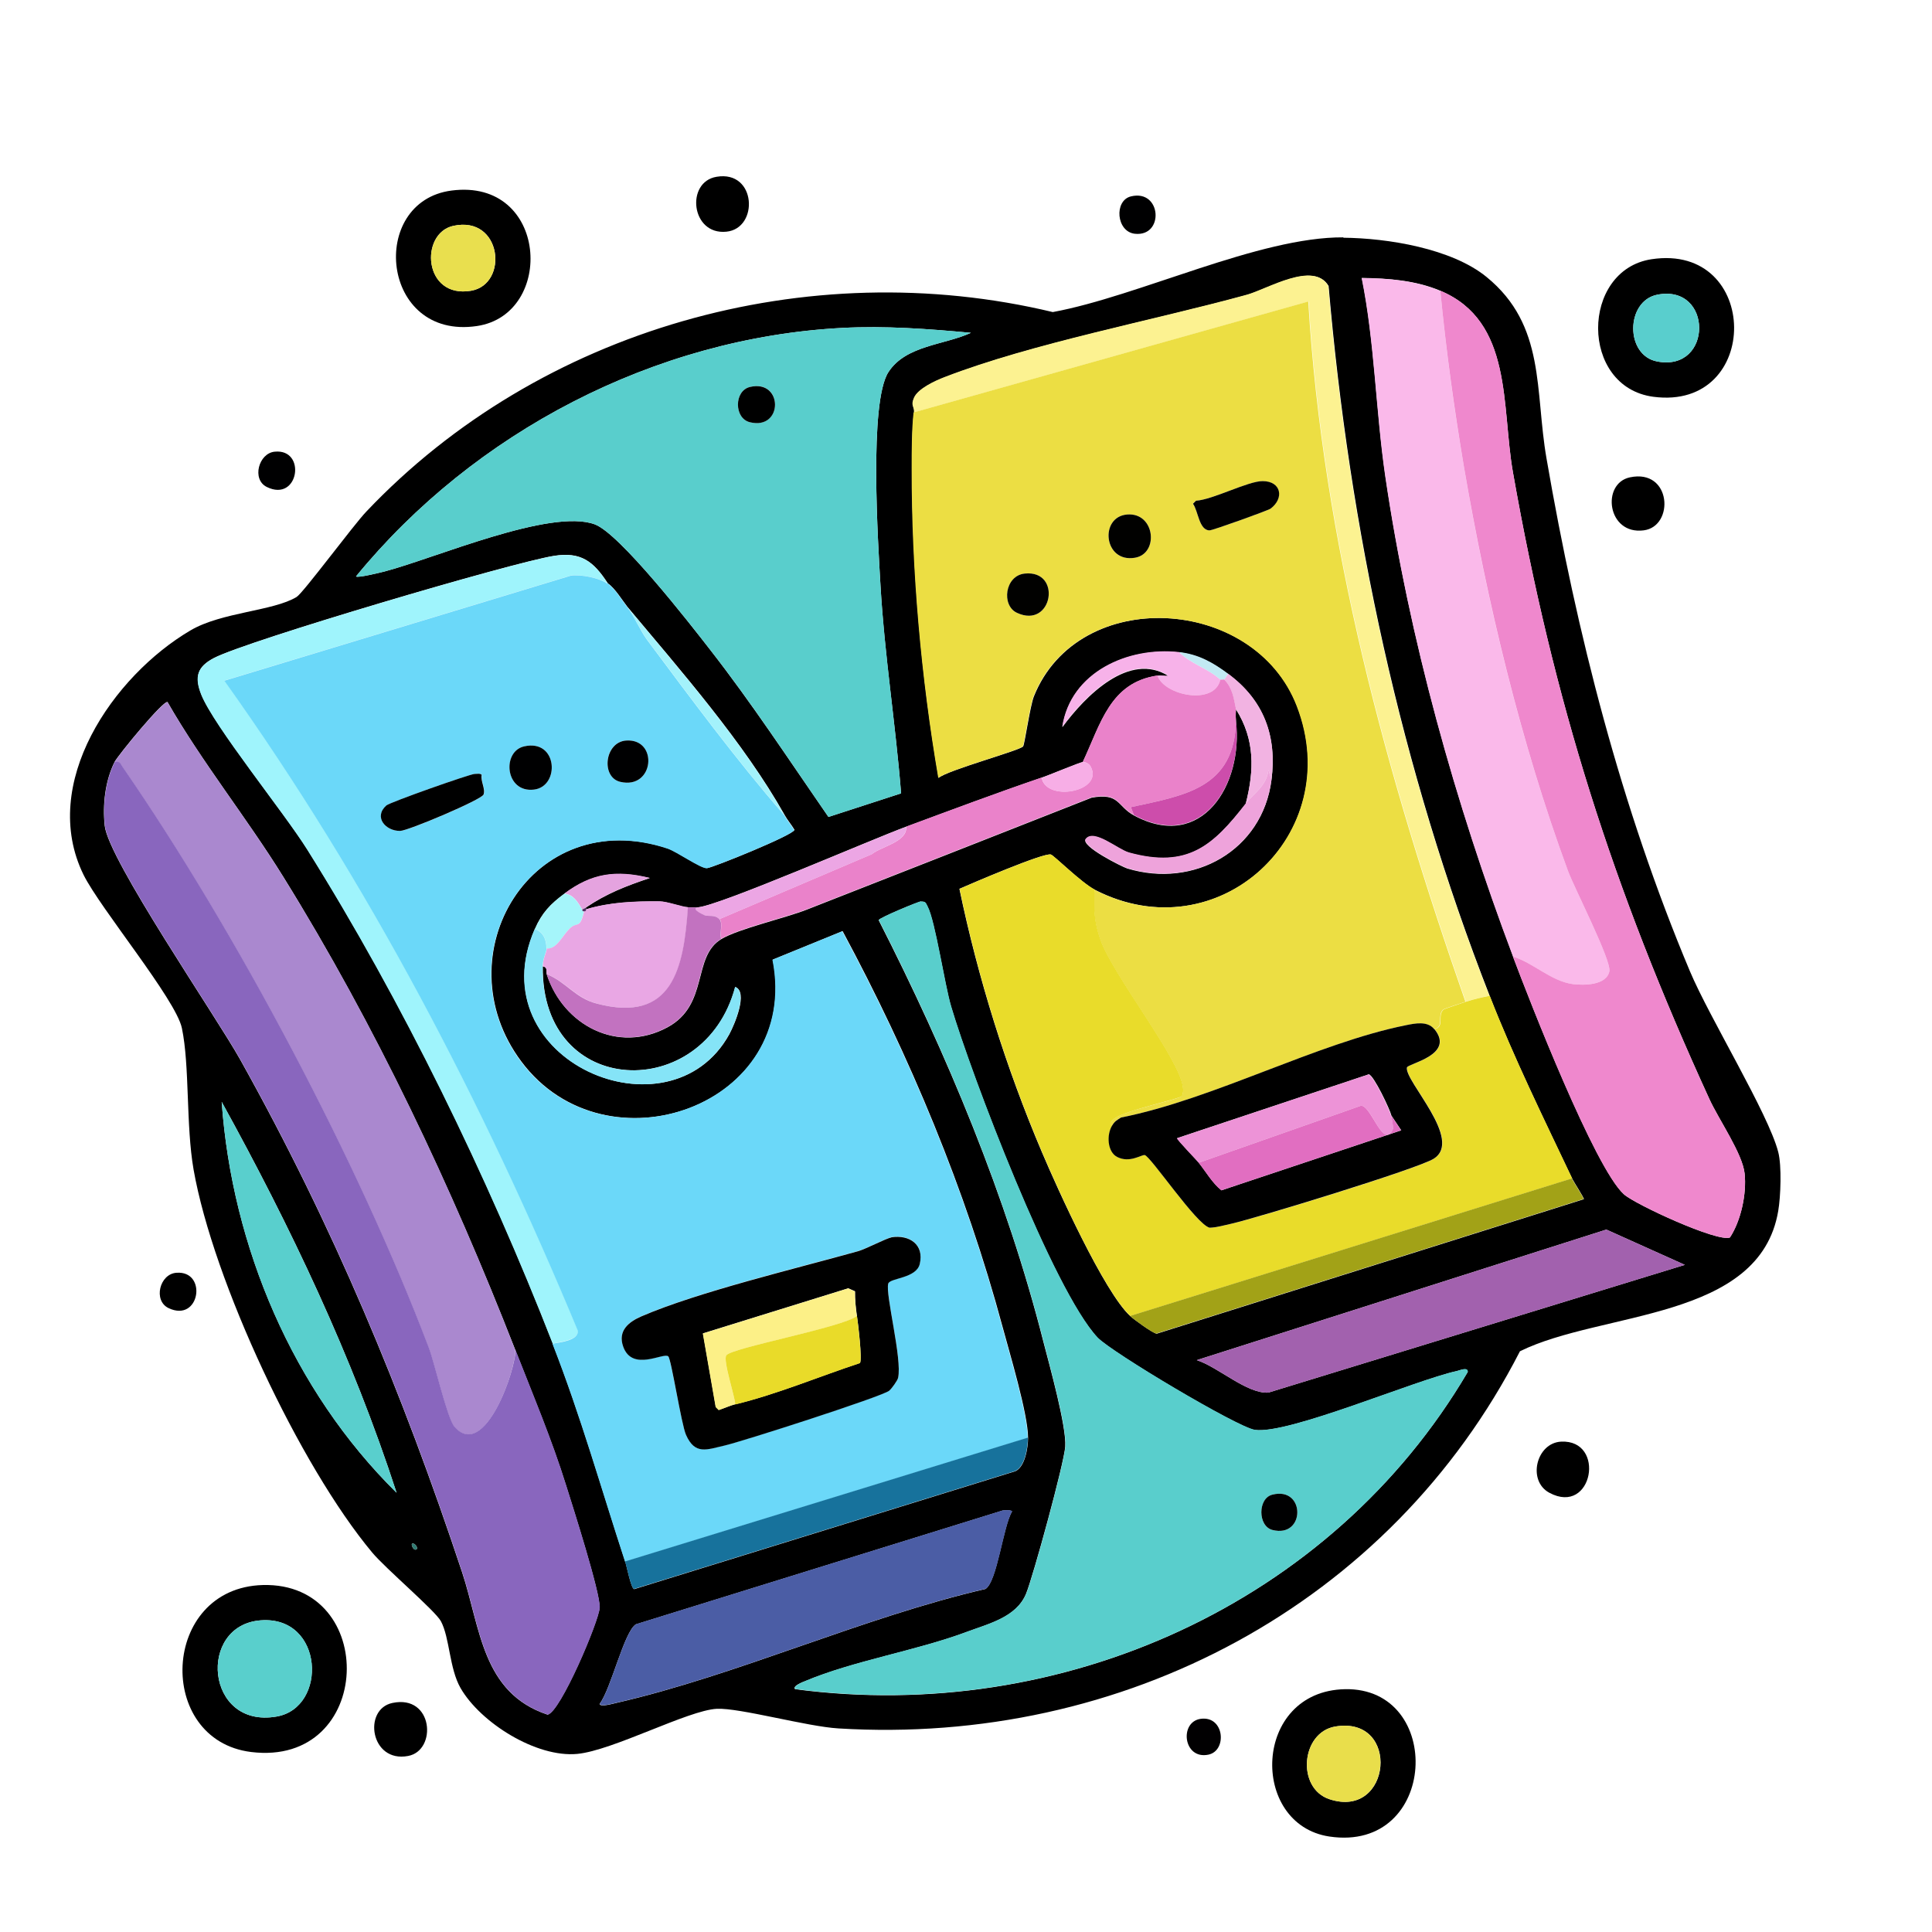 <?xml version="1.0" encoding="UTF-8"?>
<svg id="Layer_1" xmlns="http://www.w3.org/2000/svg" version="1.1" viewBox="0 0 1024 1024">
  <!-- Generator: Adobe Illustrator 29.1.0, SVG Export Plug-In . SVG Version: 2.1.0 Build 142)  -->
  <defs>
    <style>
      .st0 {
        fill: #59cfcc;
      }

      .st1 {
        fill: #a3f2fb;
      }

      .st2 {
        fill: #000001;
      }

      .st3 {
        fill: #fcf087;
      }

      .st4 {
        fill: #59cfcd;
      }

      .st5 {
        fill: #c272c0;
      }

      .st6 {
        fill: #c2e9f3;
      }

      .st7 {
        fill: #8966be;
      }

      .st8 {
        fill: #aa88cf;
      }

      .st9 {
        fill: #f2b3e2;
      }

      .st10 {
        fill: #a2a217;
      }

      .st11 {
        fill: #ed93d7;
      }

      .st12 {
        fill: #fcf291;
      }

      .st13 {
        fill: #4b5da5;
      }

      .st14 {
        fill: #59cecd;
      }

      .st15 {
        fill: #e16ec1;
      }

      .st16 {
        fill: #cd4dab;
      }

      .st17 {
        fill: #6bd8f9;
      }

      .st18 {
        fill: #ea82ca;
      }

      .st19 {
        fill: #ef88cd;
      }

      .st20 {
        fill: #a5f5fa;
      }

      .st21 {
        fill: #e9db29;
      }

      .st22 {
        fill: #fab9ea;
      }

      .st23 {
        fill: #e9df4e;
      }

      .st24 {
        fill: #f7b2e9;
      }

      .st25 {
        fill: #17729c;
      }

      .st26 {
        fill: #010000;
      }

      .st27 {
        fill: #010100;
      }

      .st28 {
        fill: #59cecc;
      }

      .st29 {
        fill: #eea3db;
      }

      .st30 {
        fill: #317b72;
      }

      .st31 {
        fill: #e9dc2a;
      }

      .st32 {
        fill: #e9de4b;
      }

      .st33 {
        fill: #a261ae;
      }

      .st34 {
        fill: #9ff4fc;
      }

      .st35 {
        fill: #f7aee6;
      }

      .st36 {
        fill: #85e4f7;
      }

      .st37 {
        fill: #010001;
      }

      .st38 {
        fill: #ecde43;
      }

      .st39 {
        fill: #e9a7e4;
      }

      .st40 {
        fill: #eca6e4;
      }

      .st41 {
        fill: #542b62;
      }

      .st42 {
        fill: #e5a3df;
      }
    </style>
  </defs>
  <path d="M379.8,93.7c21.2-3.6,22.5,27.4,5.2,29.1-18.8,1.9-21.7-26.4-5.2-29.1Z"/>
  <path d="M239.3,101c51.3-6.7,55.1,65.6,13.5,71.8-51.1,7.6-57.8-66-13.5-71.8ZM240.3,119.7c-18,3.9-16,38.7,9.4,34.4,20.1-3.5,16.4-40-9.4-34.4Z"/>
  <path class="st2" d="M599.4,104.1c16.3-4,17.8,21.5,2.1,19.8-9.9-1.1-11.1-17.6-2.1-19.8Z"/>
  <path class="st23" d="M240.3,119.7c25.7-5.6,29.5,30.9,9.4,34.4-25.4,4.4-27.4-30.4-9.4-34.4Z"/>
  <path d="M711.9,126c23.6.2,57.5,5.7,76,20.8,31.5,25.7,25.5,60.3,31.8,96.3,16,92.7,39.5,184.9,76,271.7,10.4,24.7,41.6,75.5,46.8,95.8,1.9,7.3,1.3,23.7,0,31.2-9.8,58.3-93.6,53-136.9,74.4-68.9,134.5-210.7,209.1-361.2,199.9-16.8-1-52.5-11-64.5-10.4-15.3.8-55.1,22.1-73.9,23.9-21.7,2.1-51.3-16.5-61.9-34.9-6-10.5-5.7-26.6-10.4-35.4-2.9-5.5-29.4-28-36.4-36.4-38.5-46.1-84.3-143.9-94.7-203-4.1-23.5-2-55-6.2-75-3.2-15.2-43.2-63.3-52.1-81.2-23.8-48.4,15.7-105.5,56.7-129.6,16.5-9.7,43.9-10.2,56.2-17.7,3.5-2.1,30.1-38.1,37-45.3,91.8-96.8,233.7-136.9,363.8-105.7,45.6-8.4,109.3-39.9,154.1-39.6ZM484.4,218.6c-1,9.3-1,20.3-1,29.7,0,54.1,4.9,110.9,14.1,164,5-4.2,43.2-14.5,44.8-16.7.8-1.1,3.7-21.5,5.7-26.5,23.6-58.8,116.9-53.5,139.5,5.2,26.2,68.2-42,130.9-107.2,97.3-7.2-3.7-21.9-18.4-23.4-18.7-4.1-.9-41.8,15.3-48.4,18.2,9.9,47.5,24.7,94.8,43.7,139.5,8.3,19.6,33.1,74.3,46.8,86.9,1.9,1.8,12.1,9.2,14.1,9.4l226.4-71.3c.2-.6-5.5-9.4-6.2-10.9-15.2-32.1-30.8-63.7-43.7-96.8-47.1-120.5-74.3-247.2-85.4-376.3-7.9-13.4-32.3,1.7-43.2,4.7-49.4,13.6-113.8,25.7-160.3,43.7-4.7,1.8-14,6-16.1,10.9-1.9,4.3.3,4.6,0,7.8ZM801.9,507c8.9,23.7,43.4,112,58.8,126,6,5.4,49.6,25.5,56.2,22.9,5.9-9,8.9-23.3,7.8-33.8-1.1-10.6-13.7-28.6-18.7-39.6-51.1-111.5-82.7-210.8-104.1-332.1-6.2-35.1.1-80.1-38.5-96.3-13.1-5.5-27.5-6.6-41.6-6.8,6.9,34.1,7.4,70.3,12.5,105.1,12.6,86.1,37.1,173.3,67.7,254.5ZM446.4,173.8c-99.3,5.2-195.1,55.2-257.7,131.7.7,1,13.1-2.1,15.1-2.6,26.7-7,88-33.6,111.4-25,13.2,4.8,50.4,52.6,60.9,66.1,22.4,28.7,42.3,59.1,63,89l38.5-12.5c-2.9-36.6-8.8-73.1-10.9-109.8-1.3-22.6-6.2-97.5,4.2-113.5,9.2-14.2,29.6-14.3,43.7-20.8-22.6-2.1-45.5-3.8-68.2-2.6ZM292.9,712.1c15.2,39,25.6,76.1,38.5,115.6.8,2.4,3,14,4.7,14.6l202-62.5c5.2-2.2,6.8-12.6,6.8-17.7,0-12.6-9.8-45-13.5-58.8-19.6-72.8-49.2-143.6-84.8-209.8l-37,15.1c15.3,77.5-88.3,114.1-133.2,54.1-42.4-56.5,5.6-136.9,77.6-113,5.1,1.7,17.5,10.6,20.8,10.4,2.8-.1,46.2-17.7,46.3-20.3-1.6-2.7-3.7-5.1-5.2-7.8-21.6-38.4-55.1-76.6-83.3-110.3-2.8-3.6-6.7-10-10.4-12.5-7.6-11.7-14.3-16.9-28.6-14.6-22.1,3.5-162.3,44.9-180.1,54.1-8.9,4.6-10.5,9.9-6.8,19.3,6.7,16.7,43.9,62.6,56.2,82.2,50.6,80.6,95.5,173.1,130.1,261.8ZM613.5,358.1c-25.2,3.7-30.1,25.6-39.6,45.8-1.2,0-18.5,7.2-21.9,8.3-24,8.2-48,17.2-71.8,26-18.6,6.8-98.8,41.8-110.3,42.7-1.7.1-3.5,0-5.2,0-3,0-11.1-3.1-15.1-3.1-13.4-.1-26.1.3-39,4.2v-1c10.9-7.4,21.3-11.4,33.8-15.6-17.9-4.3-30.8-2.5-45.3,8.3-7.3,5.4-11.9,10.1-15.6,18.7-30.4,69.7,71.6,113.1,103.1,55.7,2.8-5.2,10.1-22.4,3.1-25-16.3,61.6-102.9,59.5-102-10.9,2.8.6,1.7,2.8,2.1,4.2,8.8,27.1,37.7,42.3,64,28.1,22.2-12,12.9-37.5,28.6-46.8,9.3-5.5,33.6-11,45.3-15.6,50.3-19.7,100.6-39.5,150.9-59.3,14.9-2.7,13.4,4.5,22.4,9.4,36,19.4,58-16.2,54.1-50-.3-3,0-5.9,0-6.2,10.1,16,9.7,32.3,5.2,50-17.3,22.2-30.7,34.6-61.9,26-6-1.7-18.4-12.7-22.9-7.3-3.1,3.7,19.6,14.9,21.9,15.6,35.5,10.8,71.7-9.6,76.5-46.8,3-23.2-4-42.3-22.9-56.2-8-5.9-15.9-10.3-26-11.5-27.2-3-57.5,10.6-61.9,39.6,12.2-16.6,35.5-40.2,56.2-27.1-1.9.2-3.9-.3-5.7,0ZM60.7,403.9c-5,10-6.4,22.7-5.2,33.8,2,18,58.7,100.5,71.8,123.9,49.4,88.4,85.7,175.7,117.6,271.7,9.8,29.5,10.5,63.9,45.3,75.5,6.7-1.2,27.2-49.6,27.6-56.7.4-7.8-14.3-53.7-17.7-64.5-7.7-24.7-17.7-48.3-27.1-72.4-33.7-86.2-74-171.7-122.8-250.4-19.5-31.5-43.1-60.7-61.4-92.7-2.1-1.2-26.3,28.2-28.1,31.8ZM488.1,477.8c-1.2,0-22.1,8.7-22.4,9.9,36,70.6,67.9,146.7,87.4,223.8,3.1,12,12.2,44.6,11.5,55.2-.6,8.8-17,68.8-20.8,78.1-5.2,12.5-19.8,15.8-31.8,20.3-26.6,9.9-59.7,15.2-85.4,26-.8.3-6.8,2.5-5.2,4.2,141,18.7,284.2-45.1,356.5-168.1,0-2.8-4.3-.8-5.7-.5-22.6,5-89.5,33.8-107.2,31.2-9.1-1.3-75.9-41.1-83.3-48.9-23.5-25-66.9-139.3-77.6-175.4-3.5-11.7-8.4-45.3-12.5-53.1-1.1-2.1-1-2.7-3.6-2.6ZM117.5,584c5.5,76.8,37.7,152.9,92.7,207.2-23.4-72.1-56.1-140.9-92.7-207.2ZM851.4,651.7l-217.1,69.2c11.3,3.6,26.7,18,38,17.2l220.7-67.7-41.6-18.7ZM531.8,800.5l-194.7,60.4c-6.3,3.7-13.2,34.3-19.3,42.2.3,1.9,7.4-.2,8.8-.5,64.2-14.7,130.8-45.4,195.7-60.4,6.2-3.9,9.3-33.3,14.1-41.1-.6-.8-3.6-.7-4.7-.5ZM218.4,818.2c-.6.3.6,3.6,2.1,3.1,1.6-.5-.7-3.8-2.1-3.1Z"/>
  <path d="M875.3,137.4c57.9-8.8,58.6,80.5,1,72.9-39.1-5.2-38.6-67.1-1-72.9ZM878.4,156.2c-16.8,3.3-17.2,32.2,0,35.4,29.6,5.6,29.6-41.2,0-35.4Z"/>
  <path class="st12" d="M789.4,527.8c-4.1.8-8.5,1.8-12.5,3.1-41.9-119.9-75.6-243.5-83.3-371.1l-209.2,58.8c.3-3.2-1.9-3.5,0-7.8,2.1-4.9,11.4-9.1,16.1-10.9,46.5-18,110.9-30.1,160.3-43.7,10.9-3,35.3-18.1,43.2-4.7,11,129.1,38.3,255.8,85.4,376.3Z"/>
  <path class="st22" d="M763.4,154.1c3,31.1,7.2,62.4,12.5,93.2,12.2,71.8,30,146.2,55.2,214.4,3.5,9.4,23,47.3,21.9,53.1-1.4,7.4-13.5,7.5-19.3,6.8-11.6-1.4-21-11.4-31.8-14.6-30.6-81.3-55-168.4-67.7-254.5-5.1-34.9-5.6-71-12.5-105.1,14.1.1,28.6,1.3,41.6,6.8Z"/>
  <path class="st19" d="M801.9,507c10.7,3.2,20.2,13.1,31.8,14.6,5.7.7,17.8.7,19.3-6.8,1.1-5.8-18.4-43.7-21.9-53.1-25.2-68.3-42.9-142.7-55.2-214.4-5.2-30.8-9.5-62.1-12.5-93.2,38.7,16.2,32.3,61.2,38.5,96.3,21.4,121.3,53,220.6,104.1,332.1,5,10.9,17.7,29,18.7,39.6,1.1,10.6-1.9,24.9-7.8,33.8-6.6,2.6-50.2-17.5-56.2-22.9-15.5-13.9-49.9-102.3-58.8-126Z"/>
  <path class="st14" d="M878.4,156.2c29.6-5.8,29.6,41,0,35.4-17.2-3.2-16.8-32.1,0-35.4Z"/>
  <path class="st38" d="M776.9,530.9c-1.8.6-11.5,3.7-12,4.2-3.4,3.1.8,9-4.7,10.4-3.6-4.4-10.2-3.1-15.1-2.1-47,9.4-102.3,39.4-150.9,48.9-2.2,1.3-3.2,1.9-4.7,4.2-2.5-.7.2-3,1-3.6,6.3-4.6,35-10.3,35.9-12,.8-1.3.7-3.3.5-4.7-1.9-15.4-36.8-58.7-43.7-78.1-3.4-9.6-3.7-16.6-3.1-26.5,65.3,33.6,133.5-29.1,107.2-97.3-22.6-58.7-115.9-64-139.5-5.2-2,5.1-4.9,25.5-5.7,26.5-1.6,2.1-39.7,12.5-44.8,16.7-9.1-53.1-14.2-109.9-14.1-164,0-9.4,0-20.4,1-29.7l209.2-58.8c7.7,127.6,41.4,251.3,83.3,371.1ZM669.2,255c-7.7,0-26.3,9.8-35.4,10.4l-1.6,1.6c2.9,3.8,3.3,14,8.8,14.1,1.7,0,30.9-10.4,32.3-11.5,7.4-5.5,5.8-14.5-4.2-14.6ZM597.4,272.7c-14.8,1.2-12.5,25.8,4.2,22.9,12.8-2.2,10.6-24.1-4.2-22.9ZM543.2,304c-10.5,1-12.6,16.9-4.2,20.8,18.9,8.8,24.1-22.8,4.2-20.8Z"/>
  <path class="st28" d="M446.4,173.8c22.7-1.2,45.6.5,68.2,2.6-14.1,6.5-34.5,6.6-43.7,20.8-10.4,16-5.5,90.9-4.2,113.5,2.2,36.7,8,73.2,10.9,109.8l-38.5,12.5c-20.7-29.9-40.6-60.4-63-89-10.5-13.5-47.7-61.3-60.9-66.1-23.4-8.6-84.7,18-111.4,25-2,.5-14.4,3.6-15.1,2.6,62.6-76.5,158.3-126.5,257.7-131.7ZM397.5,205.1c-8.5,2-8.5,16.7,0,18.7,17.7,4.2,17.7-23,0-18.7Z"/>
  <path d="M397.5,205.1c17.7-4.2,17.7,23,0,18.7-8.5-2-8.5-16.7,0-18.7Z"/>
  <path class="st2" d="M145.6,239.4c17-1.7,12.8,27.1-4.2,18.7-8.1-4-4.3-17.9,4.2-18.7Z"/>
  <path d="M863.9,253c22.1-4.7,23.7,26,7.3,28.1-19.4,2.5-22.6-24.9-7.3-28.1Z"/>
  <path class="st26" d="M669.2,255c9.9,0,11.6,9.1,4.2,14.6-1.4,1-30.6,11.5-32.3,11.5-5.6,0-6-10.3-8.8-14.1l1.6-1.6c9.1-.6,27.7-10.5,35.4-10.4Z"/>
  <path class="st27" d="M597.4,272.7c14.8-1.2,17,20.7,4.2,22.9-16.7,2.9-19-21.7-4.2-22.9Z"/>
  <path class="st34" d="M322,309.2c-4.4-2.9-13.7-4.8-19.3-4.2l-183.7,55.7c76.2,107,137,223.3,187.4,344.6.2,5.1-9.4,5.9-13.5,6.8-34.6-88.7-79.6-181.2-130.1-261.8-12.3-19.7-49.6-65.5-56.2-82.2-3.7-9.4-2.1-14.6,6.8-19.3,17.7-9.2,158-50.6,180.1-54.1,14.3-2.3,21,2.8,28.6,14.6Z"/>
  <path class="st27" d="M543.2,304c19.9-2,14.7,29.6-4.2,20.8-8.4-3.9-6.4-19.8,4.2-20.8Z"/>
  <path class="st17" d="M322,309.2c3.8,2.5,7.6,8.9,10.4,12.5,3.8,4.9,7,12.6,10.4,17.2,23.5,31.5,47.2,63.6,72.9,93.2,1.5,2.7,3.6,5.1,5.2,7.8-.1,2.6-43.6,20.1-46.3,20.3-3.3.2-15.8-8.7-20.8-10.4-72-23.9-119.9,56.5-77.6,113,45,59.9,148.5,23.3,133.2-54.1l37-15.1c35.6,66.2,65.3,137,84.8,209.8,3.7,13.8,13.5,46.2,13.5,58.8l-213.4,65.6c-12.9-39.4-23.3-76.6-38.5-115.6,4.1-.8,13.7-1.6,13.5-6.8-50.4-121.3-111.1-237.6-187.4-344.6l183.7-55.7c5.6-.7,14.9,1.2,19.3,4.2ZM331.9,392.5c-11.5.7-13.6,19.4-3.1,21.9,18,4.2,20.3-22.9,3.1-21.9ZM277.8,395.6c-11.8,2.7-10.1,24.7,5.2,22.9,13.9-1.6,12.7-27-5.2-22.9ZM251.7,410.2c-2.5,0-45,15-46.8,16.7-6.9,6.2-.5,13.7,7.3,13.5,4.3,0,43.3-16.6,44.2-19.3,1.1-3-1.7-7.1-1-10.4-.7-.9-2.5-.5-3.6-.5ZM472.4,655.8c-2.7.4-13.4,6.1-17.7,7.3-32.9,9.1-84.5,21.5-114.5,34.4-6.8,2.9-12.9,7.7-9.9,16.1,4.8,13.6,21.5,2.9,23.9,5.2,1.5,1.5,6.9,36,9.4,41.6,4.8,10.8,11,7.8,20.3,5.7,9.1-2,83.9-26.2,87.4-29.1,1.4-1.1,4.4-5.3,4.7-6.8,2.3-9.8-6.9-44.6-5.2-50,.9-3,14.8-2.7,16.7-10.4,2.4-10.2-5.4-15.6-15.1-14.1Z"/>
  <path class="st1" d="M415.7,432c-25.7-29.5-49.3-61.6-72.9-93.2-3.4-4.6-6.7-12.3-10.4-17.2,28.2,33.8,61.7,72,83.3,110.3Z"/>
  <path class="st24" d="M624.9,345.6c6.4,6.4,14.9,8.3,21.9,14.6-3,13.9-29.7,8.5-33.3-2.1,1.8-.3,3.9.2,5.7,0-20.7-13.2-44,10.5-56.2,27.1,4.4-29,34.8-42.6,61.9-39.6Z"/>
  <path class="st6" d="M651,357.1l-2.1,3.1c-.2-.2-1.9.2-2.1,0-7-6.2-15.4-8.2-21.9-14.6,10.2,1.1,18,5.5,26,11.5Z"/>
  <path class="st9" d="M673.9,413.3l-1.6-5.2c-1,8.5-8.1,12.7-12,17.7,4.5-17.7,4.9-33.9-5.2-50-1.3-5.8-1.9-11.1-6.2-15.6l2.1-3.1c18.9,14,25.9,33,22.9,56.2Z"/>
  <path class="st18" d="M613.5,358.1c3.6,10.6,30.3,16,33.3,2.1.2.2,1.9-.2,2.1,0,4.4,4.5,5,9.9,6.2,15.6,0,.3-.3,3.3,0,6.2-.7,35.8-27.2,39.6-55.7,45.8l1.6,4.2c-9-4.9-7.5-12.1-22.4-9.4-50.3,19.8-100.6,39.6-150.9,59.3-11.7,4.6-36,10.1-45.3,15.6-1.2-2.4,1-8.3-1-10.4l80.7-34.4c5-4.1,19-6.5,18.2-14.6,23.8-8.8,47.8-17.8,71.8-26,2.2,13.1,32.9,7.6,26-5.7-.7-1.4-2.4-2.5-4.2-2.6,9.5-20.2,14.4-42.1,39.6-45.8Z"/>
  <path class="st8" d="M273.1,715.2c.6,10.5-16.3,59.3-32.3,41.1-3.8-4.4-10.5-33.6-13.5-41.6-37.3-98.7-102.4-221.3-162.4-308.1-1.4-2-1.1-3.1-4.2-2.6,1.8-3.6,26-32.9,28.1-31.8,18.4,31.9,41.9,61.2,61.4,92.7,48.9,78.6,89.2,164.2,122.8,250.4Z"/>
  <path class="st16" d="M601,432l-1.6-4.2c28.5-6.2,55-10,55.7-45.8,3.9,33.7-18.1,69.4-54.1,50Z"/>
  <path class="st2" d="M331.9,392.5c17.2-1.1,14.9,26.1-3.1,21.9-10.4-2.4-8.4-21.1,3.1-21.9Z"/>
  <path class="st2" d="M277.8,395.6c17.9-4.1,19.1,21.3,5.2,22.9-15.3,1.8-17.1-20.2-5.2-22.9Z"/>
  <path class="st7" d="M273.1,715.2c9.4,24,19.4,47.6,27.1,72.4,3.4,10.8,18.1,56.8,17.7,64.5-.4,7.2-20.9,55.6-27.6,56.7-34.8-11.6-35.5-46-45.3-75.5-31.9-96-68.2-183.3-117.6-271.7-13.1-23.4-69.8-105.9-71.8-123.9-1.2-11.1.2-23.8,5.2-33.8,3.1-.5,2.8.6,4.2,2.6,60,86.8,125.1,209.5,162.4,308.1,3,8,9.7,37.3,13.5,41.6,15.9,18.2,32.8-30.7,32.3-41.1Z"/>
  <path class="st35" d="M552.1,412.2c3.4-1.1,20.7-8.4,21.9-8.3,1.7,0,3.4,1.2,4.2,2.6,6.9,13.3-23.9,18.8-26,5.7Z"/>
  <path class="st29" d="M673.9,413.3c-4.8,37.3-41,57.7-76.5,46.8-2.3-.7-25-11.9-21.9-15.6,4.5-5.4,16.9,5.6,22.9,7.3,31.2,8.6,44.7-3.8,61.9-26,3.9-5,11-9.2,12-17.7l1.6,5.2Z"/>
  <path d="M251.7,410.2c1.1,0,2.9-.4,3.6.5-.7,3.3,2.1,7.4,1,10.4-.9,2.7-39.9,19.2-44.2,19.3-7.8.1-14.2-7.4-7.3-13.5,1.9-1.7,44.4-16.7,46.8-16.7Z"/>
  <path class="st40" d="M381.3,487.2c-2.5-2.6-5.6-1.3-7.8-2.1-.3,0-7.7-3.3-3.6-4.2,11.5-.9,91.8-35.8,110.3-42.7.8,8-13.2,10.4-18.2,14.6l-80.7,34.4Z"/>
  <path class="st31" d="M580.2,471.6c-.5,9.9-.3,16.9,3.1,26.5,6.9,19.3,41.8,62.7,43.7,78.1.2,1.4.2,3.4-.5,4.7-1,1.6-29.6,7.4-35.9,12-.9.6-3.5,2.9-1,3.6-3.1,4.9-2.6,14,2.6,16.7,6.6,3.4,12.7-1.3,14.6-1,2.9.4,27.3,36.9,34.4,38.5,3.9-.1,7.7-1.3,11.5-2.1,13.7-3,98.6-29,107.2-34.4,16.1-10-15.5-41.3-14.1-48.4.4-2.1,25.7-6.6,14.6-20.3,5.5-1.4,1.2-7.3,4.7-10.4.5-.4,10.2-3.6,12-4.2,4-1.3,8.4-2.3,12.5-3.1,12.9,33.1,28.5,64.7,43.7,96.8l-234.2,72.9c-13.8-12.6-38.5-67.3-46.8-86.9-19-44.7-33.8-92-43.7-139.5,6.6-2.9,44.3-19.1,48.4-18.2,1.5.3,16.2,15,23.4,18.7Z"/>
  <path class="st42" d="M310.6,480.9c-.5.4-1.4.9-2.1,1-2.3-3.8-4.5-7.8-9.4-8.3,14.5-10.9,27.4-12.7,45.3-8.3-12.5,4.2-22.9,8.2-33.8,15.6Z"/>
  <path class="st20" d="M308.5,482c.2.3-.1,1.2,1,1-2.3,10.2-3.6,5.1-7.8,9.4-3.9,3.9-6.7,10.9-12,10.4,0-4.7-1.7-8.9-6.2-10.4,3.8-8.6,8.3-13.3,15.6-18.7,4.9.5,7.1,4.5,9.4,8.3Z"/>
  <path class="st39" d="M364.7,480.9c-2.2,32-8,61.7-48.4,51-11.5-3.1-16-11.4-26.5-15.6-.4-1.3.7-3.5-2.1-4.2,0-4.1,2.1-7.6,2.1-9.4,5.2.5,8.1-6.5,12-10.4,4.2-4.3,5.5.8,7.8-9.4,0,0,1.2.2,1-1,12.9-3.8,25.7-4.3,39-4.2,4,0,12.1,3,15.1,3.1Z"/>
  <path class="st28" d="M488.1,477.8c2.6,0,2.5.5,3.6,2.6,4.1,7.8,9,41.4,12.5,53.1,10.7,36.1,54.1,150.4,77.6,175.4,7.4,7.8,74.2,47.6,83.3,48.9,17.7,2.6,84.6-26.3,107.2-31.2,1.5-.3,5.8-2.3,5.7.5-72.3,123-215.5,186.8-356.5,168.1-1.5-1.6,4.4-3.8,5.2-4.2,25.6-10.8,58.8-16.1,85.4-26,12-4.5,26.5-7.8,31.8-20.3,3.8-9.2,20.2-69.2,20.8-78.1.7-10.6-8.4-43.1-11.5-55.2-19.6-77.1-51.4-153.2-87.4-223.8.2-1.2,21.2-9.9,22.4-9.9ZM674.4,792.2c-7.8,2-7.8,16.8,0,18.7,17.6,4.5,17.6-23.2,0-18.7Z"/>
  <path class="st41" d="M310.6,482c.2,1.2-1,1-1,1-1.2.2-.9-.8-1-1,.7-.2,1.5-.7,2.1-1v1Z"/>
  <path class="st5" d="M369.9,480.9c-4.1.9,3.4,4.1,3.6,4.2,2.2.8,5.3-.5,7.8,2.1,2.1,2.1-.2,8,1,10.4-15.8,9.3-6.4,34.9-28.6,46.8-26.3,14.2-55.3-1-64-28.1,10.5,4.2,15,12.6,26.5,15.6,40.4,10.7,46.2-19,48.4-51,1.7,0,3.5.1,5.2,0Z"/>
  <path class="st36" d="M289.7,502.8c0,1.7-2,5.2-2.1,9.4-.8,70.4,85.7,72.6,102,10.9,6.9,2.6-.3,19.8-3.1,25-31.5,57.4-133.5,14.1-103.1-55.7,4.5,1.5,6.3,5.7,6.2,10.4Z"/>
  <path d="M760.3,545.5c11.1,13.7-14.2,18.2-14.6,20.3-1.4,7.1,30.2,38.5,14.1,48.4-8.6,5.3-93.5,31.3-107.2,34.4-3.8.8-7.6,2-11.5,2.1-7-1.7-31.4-38.1-34.4-38.5-1.8-.2-8,4.4-14.6,1-5.2-2.7-5.7-11.8-2.6-16.7,1.4-2.3,2.5-2.8,4.7-4.2,48.7-9.6,103.9-39.5,150.9-48.9,4.9-1,11.5-2.4,15.1,2.1ZM635.4,616.3c3.9,4.9,7,10.5,12,14.6l95.3-31.8-5.2-7.8c-.7-3.1-9.4-21.5-12-21.9l-101.5,33.8c-.2.8,10.1,11.3,11.5,13Z"/>
  <path class="st11" d="M737.4,591.3c.2.8,1.2,6.5,1,6.8-5.1,12.5-11.6-12.9-17.2-12l-85.9,30.2c-1.4-1.7-11.6-12.2-11.5-13l101.5-33.8c2.6.3,11.3,18.8,12,21.9Z"/>
  <path class="st4" d="M117.5,584c36.5,66.3,69.3,135.1,92.7,207.2-55-54.2-87.2-130.3-92.7-207.2Z"/>
  <path class="st15" d="M737.4,591.3l5.2,7.8-95.3,31.8c-5-4.1-8-9.7-12-14.6l85.9-30.2c5.5-.9,12.1,24.4,17.2,12,.1-.3-.8-5.9-1-6.8Z"/>
  <path class="st10" d="M598.9,697.5l234.2-72.9c.7,1.5,6.4,10.3,6.2,10.9l-226.4,71.3c-2-.1-12.1-7.6-14.1-9.4Z"/>
  <path class="st33" d="M851.4,651.7l41.6,18.7-220.7,67.7c-11.3.8-26.7-13.6-38-17.2l217.1-69.2Z"/>
  <path d="M472.4,655.8c9.7-1.5,17.5,3.9,15.1,14.1-1.8,7.7-15.7,7.4-16.7,10.4-1.7,5.4,7.5,40.1,5.2,50-.3,1.4-3.3,5.6-4.7,6.8-3.5,3-78.4,27.1-87.4,29.1-9.3,2.1-15.5,5.1-20.3-5.7-2.5-5.6-7.8-40.2-9.4-41.6-2.4-2.3-19.1,8.4-23.9-5.2-3-8.5,3.1-13.2,9.9-16.1,30-12.9,81.6-25.2,114.5-34.4,4.3-1.2,15-6.9,17.7-7.3ZM389.7,744.3c22.4-5.4,44.2-14.7,66.1-21.9,1.3-1.9-1-21.3-1.6-25-.6-4.2-1.1-8.7-1-13l-3.6-1.6-77,23.9,6.8,39,1.6,1.6c2.8-.9,6.1-2.4,8.8-3.1Z"/>
  <path d="M93.5,674.6c16.6-1.3,12.5,26.7-4.2,18.7-8.2-4-4.7-18.1,4.2-18.7Z"/>
  <path class="st3" d="M454.2,697.5c-7.9,6.2-66.1,16.8-69.2,20.8-2,2.6,4.5,21.7,4.7,26-2.8.7-6.1,2.2-8.8,3.1l-1.6-1.6-6.8-39,77-23.9,3.6,1.6c0,4.3.4,8.8,1,13Z"/>
  <path class="st21" d="M389.7,744.3c-.2-4.3-6.7-23.5-4.7-26,3.1-4,61.3-14.7,69.2-20.8.5,3.7,2.9,23.1,1.6,25-21.9,7.2-43.7,16.4-66.1,21.9Z"/>
  <path class="st25" d="M544.8,762c0,5.1-1.6,15.5-6.8,17.7l-202,62.5c-1.6-.6-3.9-12.2-4.7-14.6l213.4-65.6Z"/>
  <path d="M827.4,764.1c23.9-1.2,16.9,39.5-6.2,27.1-11.8-6.3-7-26.4,6.2-27.1Z"/>
  <path class="st2" d="M674.4,792.2c17.6-4.5,17.6,23.2,0,18.7-7.8-2-7.8-16.8,0-18.7Z"/>
  <path class="st13" d="M531.8,800.5c1.1-.1,4.1-.3,4.7.5-4.7,7.8-7.9,37.3-14.1,41.1-64.9,15-131.5,45.7-195.7,60.4-1.4.3-8.6,2.4-8.8.5,6-7.9,12.9-38.5,19.3-42.2l194.7-60.4Z"/>
  <path class="st30" d="M218.4,818.2c1.4-.7,3.7,2.6,2.1,3.1-1.5.5-2.7-2.8-2.1-3.1Z"/>
  <path d="M139.3,840.1c61.6-1.6,59,96.5-6.2,88.5-50.9-6.3-48-87,6.2-88.5ZM138.3,858.8c-33.8,2.4-29.5,57.6,8.3,51,27.2-4.7,25.1-53.4-8.3-51Z"/>
  <path class="st0" d="M138.3,858.8c33.5-2.4,35.5,46.3,8.3,51-37.8,6.6-42.1-48.6-8.3-51Z"/>
  <path d="M712.9,895.3c52.8-1,49.4,86.7-8.3,78.1-42.5-6.4-40.8-77.1,8.3-78.1ZM707.7,915.1c-18.2,3.1-20.6,32.7-3.1,38.5,33.1,11,38-44.4,3.1-38.5Z"/>
  <path d="M208,902.6c21.7-4.6,23.8,25.2,8.3,28.1-20,3.8-24.1-24.8-8.3-28.1Z"/>
  <path class="st32" d="M707.7,915.1c34.8-5.9,29.9,49.5-3.1,38.5-17.5-5.8-15.1-35.4,3.1-38.5Z"/>
  <path class="st37" d="M636.5,911c12.5-1.6,14,16.9,4,19-13.4,2.8-15.6-17.5-4-19Z"/>
</svg>